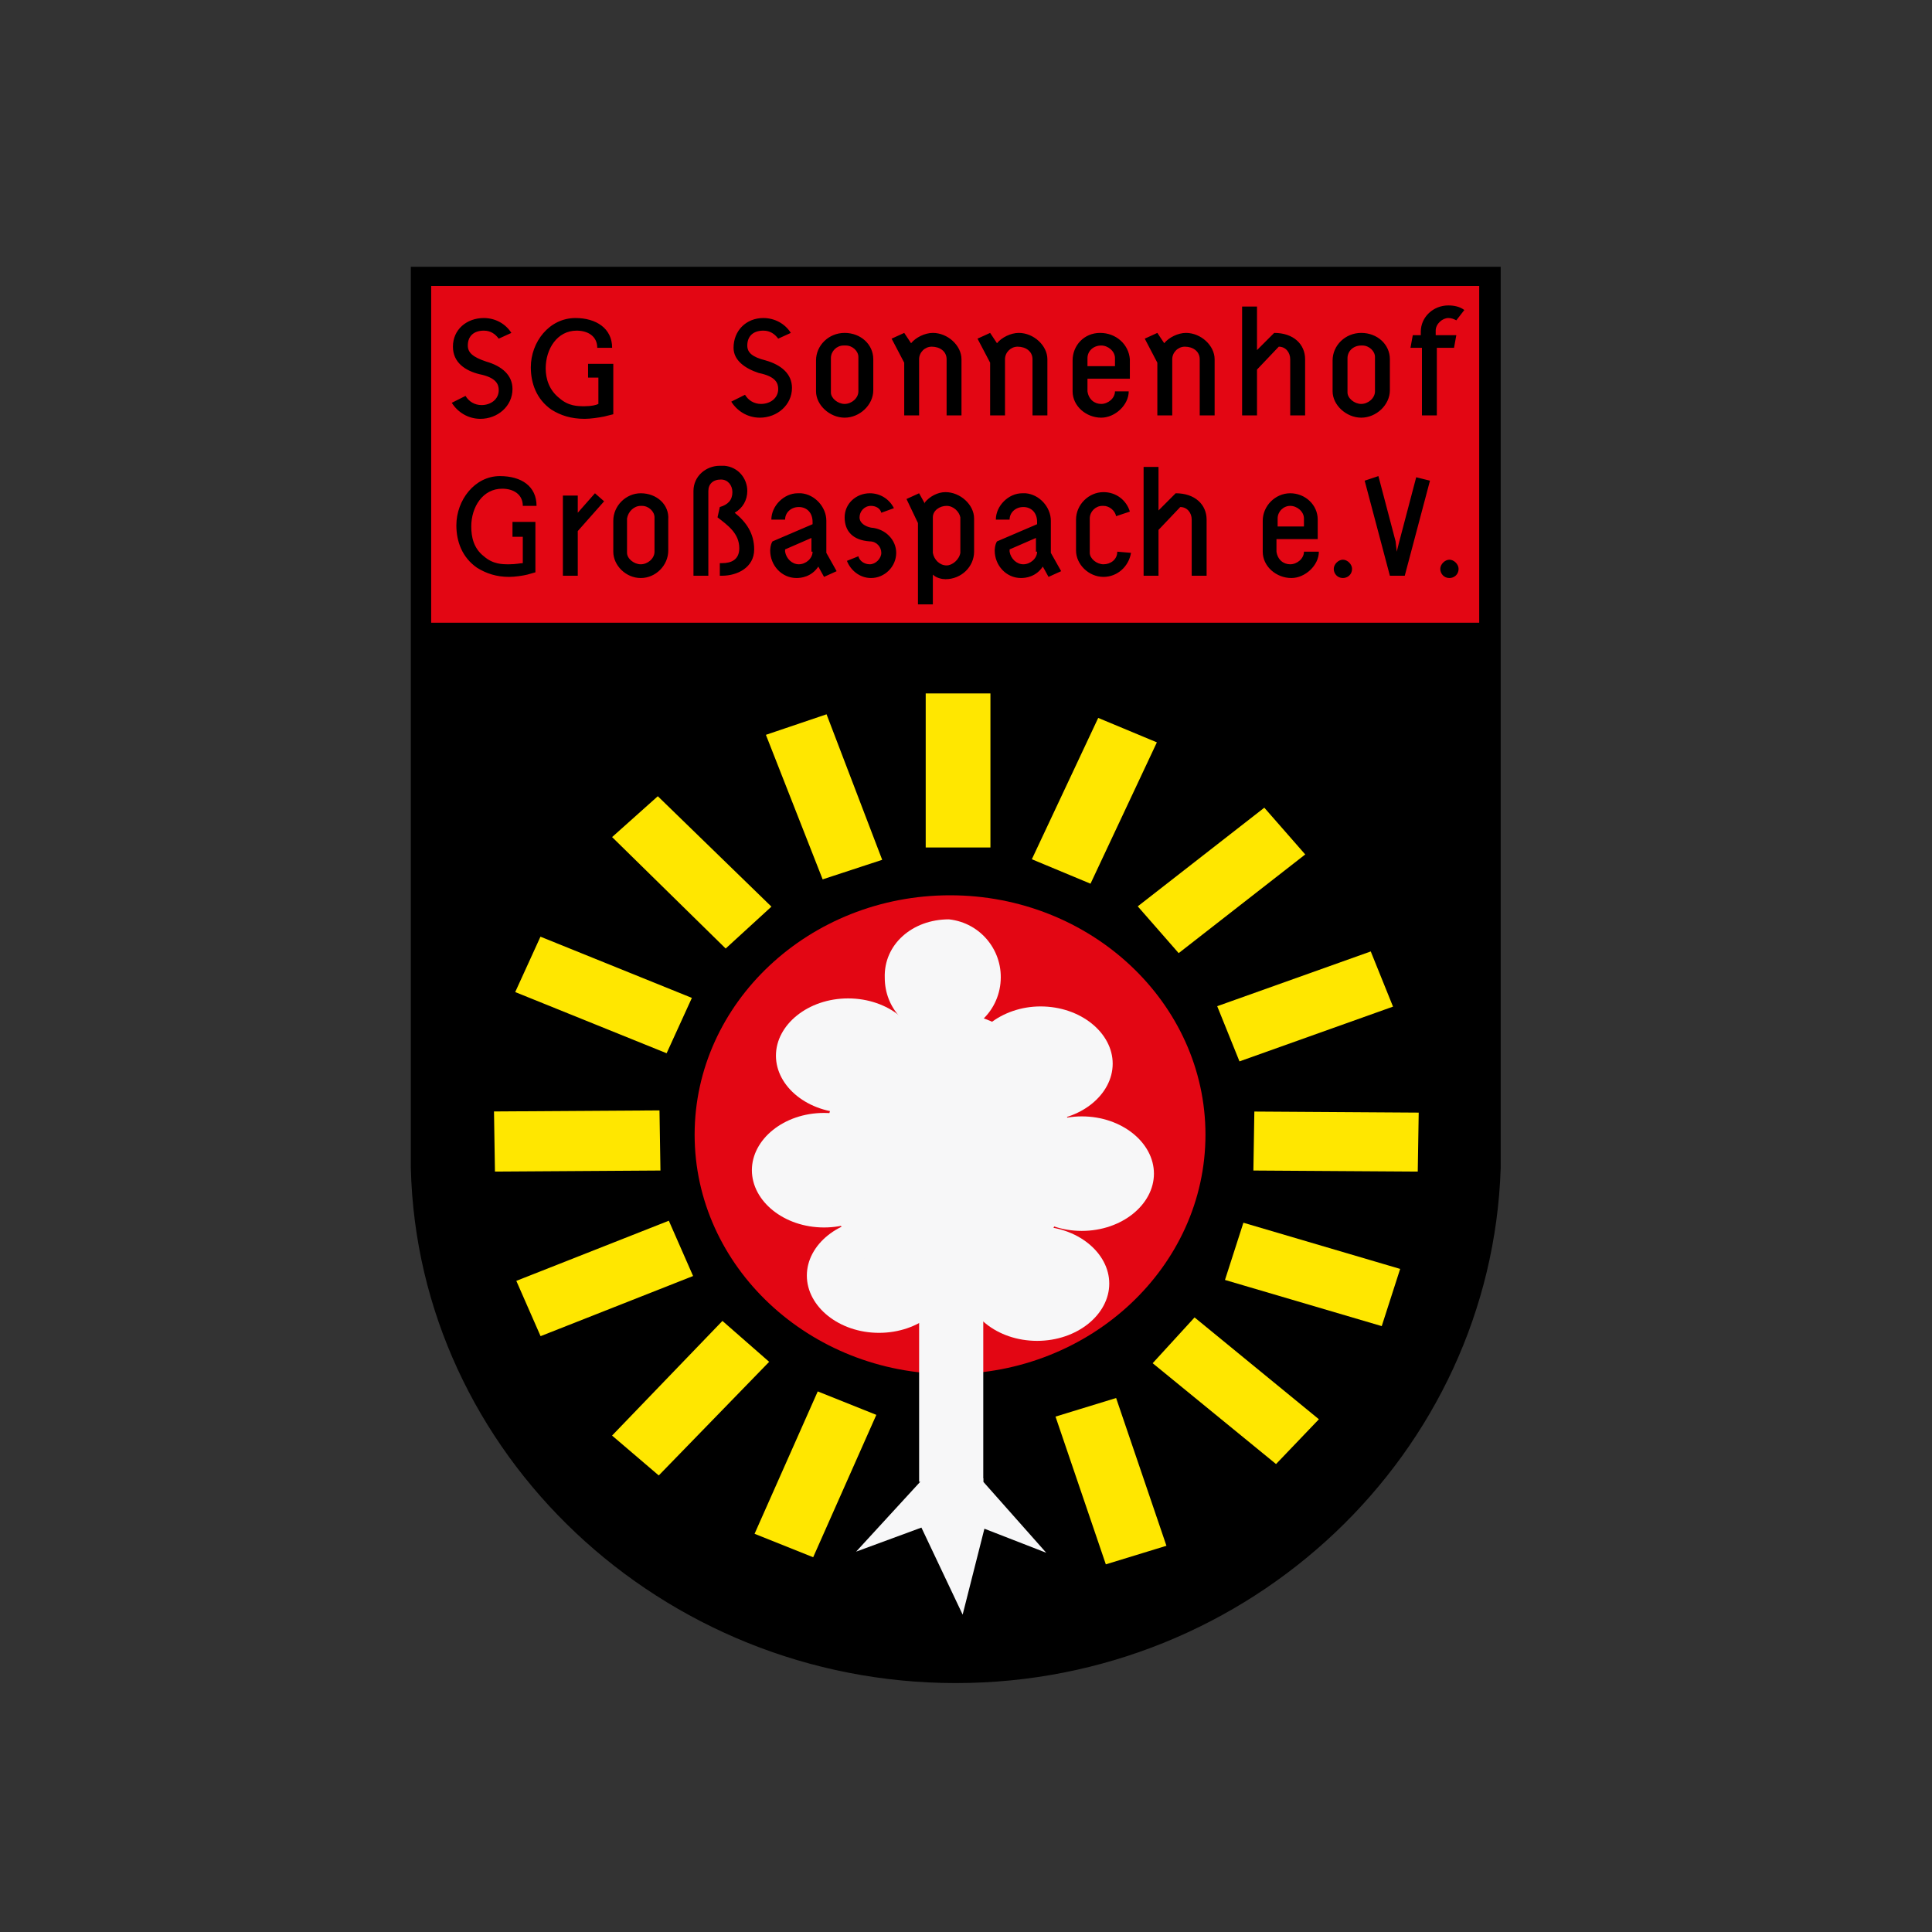<svg width="80" height="80" viewBox="0 0 80 80" fill="none" xmlns="http://www.w3.org/2000/svg">
<rect x="0" y="0" width="80" height="80" fill="#333333" stroke="none"/>
<g clip-path="url(#clip0_5764_85399)">
<path d="M17.237 11.271V48.361C17.522 60.076 27.529 69.467 39.576 69.467C51.671 69.467 61.536 60.029 61.915 48.361V47.697V46.938V11.271H17.237Z" fill="black" stroke="black" stroke-width="0.451" stroke-miterlimit="2.613"/>
<path d="M39.339 37.072C45.173 37.072 49.916 41.531 49.916 46.985C49.916 52.439 45.173 56.898 39.339 56.898C33.506 56.898 28.763 52.439 28.763 46.985C28.763 41.531 33.506 37.072 39.339 37.072Z" fill="#E30613"/>
<path d="M38.106 28.488H41.237V35.318H38.106V28.488Z" fill="#FFE700" stroke="black" stroke-width="0.451" stroke-miterlimit="2.613"/>
<path d="M27.814 50.258L29 52.961L22.265 55.617L21.079 52.914L27.814 50.258Z" fill="#FFE700" stroke="black" stroke-width="0.451" stroke-miterlimit="2.613"/>
<path d="M29.901 54.385L32.177 56.377L27.292 61.404L25.016 59.46L29.901 54.385Z" fill="#FFE700" stroke="black" stroke-width="0.451" stroke-miterlimit="2.613"/>
<path d="M45.362 29.436L48.208 30.622L45.268 36.883L42.422 35.697L45.362 29.436Z" fill="#FFE700" stroke="black" stroke-width="0.451" stroke-miterlimit="2.613"/>
<path d="M56.888 39.112L57.979 41.816L51.196 44.235L50.105 41.531L56.888 39.112Z" fill="#FFE700" stroke="black" stroke-width="0.451" stroke-miterlimit="2.613"/>
<path d="M52.382 33.136L54.374 35.412L48.777 39.776L46.785 37.499L52.382 33.136Z" fill="#FFE700" stroke="black" stroke-width="0.451" stroke-miterlimit="2.613"/>
<path d="M43.418 58.511L46.359 57.609L48.588 64.155L45.647 65.056L43.418 58.511Z" fill="#FFE700" stroke="black" stroke-width="0.451" stroke-miterlimit="2.613"/>
<path d="M47.402 56.471L49.442 54.242L54.944 58.748L52.857 60.93L47.402 56.471Z" fill="#FFE700" stroke="black" stroke-width="0.451" stroke-miterlimit="2.613"/>
<path d="M50.438 53.151L51.339 50.352L58.263 52.392L57.362 55.19L50.438 53.151Z" fill="#FFE700" stroke="black" stroke-width="0.451" stroke-miterlimit="2.613"/>
<path d="M51.671 48.693L51.718 45.8L58.975 45.847L58.928 48.74L51.671 48.693Z" fill="#FFE700" stroke="black" stroke-width="0.451" stroke-miterlimit="2.613"/>
<path d="M33.743 57.325L36.588 58.464L33.79 64.772L30.944 63.633L33.743 57.325Z" fill="#FFE700" stroke="black" stroke-width="0.451" stroke-miterlimit="2.613"/>
<path d="M31.418 30.29L34.359 29.294L36.825 35.744L33.932 36.693L31.418 30.29Z" fill="#FFE700" stroke="black" stroke-width="0.451" stroke-miterlimit="2.613"/>
<path d="M25.016 34.654L27.245 32.662L32.272 37.547L30.043 39.587L25.016 34.654Z" fill="#FFE700" stroke="black" stroke-width="0.451" stroke-miterlimit="2.613"/>
<path d="M21.031 41.2L22.264 38.496L28.952 41.2L27.719 43.903L21.031 41.2Z" fill="#FFE700" stroke="black" stroke-width="0.451" stroke-miterlimit="2.613"/>
<path d="M20.273 48.74L20.226 45.799L27.53 45.752L27.577 48.693L20.273 48.74Z" fill="#FFE700" stroke="black" stroke-width="0.451" stroke-miterlimit="2.613"/>
<path d="M38.059 53.673H40.715V61.356H38.059V53.673Z" fill="#F7F7F8"/>
<path d="M39.292 38.068C40.62 38.211 41.569 39.396 41.426 40.724C41.284 42.052 40.099 43.001 38.77 42.859C37.537 42.716 36.636 41.72 36.636 40.487C36.589 39.112 37.774 38.068 39.292 38.068Z" fill="#F7F7F8"/>
<path d="M35.118 41.342C36.778 41.342 38.106 42.433 38.106 43.713C38.106 45.041 36.778 46.085 35.118 46.085C33.458 46.085 32.13 44.994 32.13 43.713C32.13 42.433 33.458 41.342 35.118 41.342Z" fill="#F7F7F8"/>
<path d="M44.794 46.227C46.454 46.227 47.782 47.317 47.782 48.598C47.782 49.879 46.454 50.969 44.794 50.969C43.134 50.969 41.806 49.879 41.806 48.598C41.806 47.317 43.181 46.227 44.794 46.227Z" fill="#F7F7F8"/>
<path d="M43.086 41.674C44.746 41.674 46.074 42.765 46.074 44.045C46.074 45.326 44.746 46.417 43.086 46.417C41.426 46.417 40.098 45.326 40.098 44.045C40.098 42.765 41.473 41.674 43.086 41.674Z" fill="#F7F7F8"/>
<path d="M42.944 50.779C44.604 50.779 45.932 51.87 45.932 53.151C45.932 54.431 44.604 55.522 42.944 55.522C41.284 55.522 39.956 54.431 39.956 53.151C39.956 51.87 41.331 50.779 42.944 50.779Z" fill="#F7F7F8"/>
<path d="M34.122 46.084C35.782 46.084 37.11 47.175 37.11 48.455C37.11 49.736 35.782 50.827 34.122 50.827C32.462 50.827 31.134 49.736 31.134 48.455C31.134 47.175 32.462 46.084 34.122 46.084Z" fill="#F7F7F8"/>
<path d="M36.398 50.447C38.058 50.447 39.386 51.538 39.386 52.819C39.386 54.099 38.058 55.19 36.398 55.19C34.738 55.19 33.41 54.099 33.41 52.819C33.41 51.538 34.738 50.447 36.398 50.447Z" fill="#F7F7F8"/>
<path d="M39.244 41.91C42.043 41.91 44.367 44.566 44.367 47.791C44.367 51.017 42.09 53.672 39.244 53.672C36.399 53.672 34.122 51.017 34.122 47.791C34.122 44.566 36.446 41.91 39.244 41.91Z" fill="#F7F7F8"/>
<path d="M39.339 53.293C40.193 53.293 40.857 53.72 40.857 54.242C40.857 54.763 40.193 55.19 39.339 55.19C38.485 55.19 37.821 54.763 37.821 54.242C37.821 53.72 38.485 53.293 39.339 53.293Z" fill="#F7F7F8"/>
<path d="M38.106 61.356L35.45 64.25L38.154 63.254L39.861 66.858L40.762 63.301L43.323 64.297L40.715 61.356H38.106Z" fill="#F7F7F8"/>
<path d="M38.106 61.214H40.715V61.546H38.106V61.214Z" fill="#F7F7F8"/>
<path fill-rule="evenodd" clip-rule="evenodd" d="M59.639 23.556C59.639 23.745 59.781 23.935 60.018 23.935C60.208 23.935 60.397 23.793 60.397 23.556C60.397 23.366 60.208 23.176 60.018 23.176C59.828 23.176 59.639 23.366 59.639 23.556ZM58.642 19.762L57.931 22.465L57.836 22.844L57.789 22.418L57.077 19.714L56.508 19.904L57.552 23.84H58.168L59.212 19.904L58.642 19.762ZM55.228 23.556C55.228 23.745 55.37 23.935 55.607 23.935C55.797 23.935 55.986 23.793 55.986 23.556C55.986 23.366 55.797 23.176 55.607 23.176C55.417 23.176 55.228 23.366 55.228 23.556ZM53.425 20.947C53.71 20.947 53.994 21.184 53.994 21.469V21.801H52.904V21.469C52.904 21.184 53.141 20.947 53.425 20.947ZM53.425 20.425C52.809 20.425 52.287 20.947 52.287 21.564V22.844C52.287 23.461 52.856 23.935 53.473 23.935C54.042 23.935 54.611 23.413 54.611 22.844H53.994C53.994 23.129 53.71 23.366 53.425 23.366C53.141 23.366 52.904 23.176 52.856 22.844V22.323H54.564V21.516C54.564 20.9 54.042 20.425 53.425 20.425ZM48.682 20.425L47.971 21.137V19.335H47.354V23.84H47.971V21.943L48.872 20.995C49.157 20.995 49.346 21.232 49.346 21.516V23.84H49.963V21.516C49.963 20.9 49.489 20.425 48.682 20.425ZM46.264 22.844C46.264 23.176 45.979 23.366 45.694 23.366C45.41 23.366 45.125 23.129 45.125 22.892V21.469C45.125 21.184 45.362 20.947 45.647 20.947H45.694C45.931 20.947 46.169 21.137 46.216 21.374L46.785 21.184C46.643 20.71 46.216 20.378 45.694 20.378C45.078 20.378 44.556 20.9 44.556 21.516V22.797C44.556 23.366 45.078 23.888 45.694 23.888C46.264 23.888 46.738 23.461 46.833 22.892L46.264 22.844ZM42.944 22.844C42.944 23.129 42.659 23.366 42.374 23.366C42.09 23.366 41.853 23.129 41.805 22.844C41.805 22.797 41.805 22.75 41.805 22.75L42.896 22.275V22.844H42.944ZM41.189 22.797C41.189 23.413 41.663 23.935 42.279 23.935C42.469 23.935 42.896 23.888 43.181 23.461L43.418 23.888L43.94 23.651L43.513 22.892V21.564C43.513 20.995 43.038 20.473 42.469 20.425H42.327C41.758 20.425 41.236 20.947 41.236 21.516H41.805C41.805 21.232 42.042 20.995 42.374 20.995C42.706 20.995 42.944 21.232 42.944 21.611V21.706L41.283 22.418C41.189 22.56 41.189 22.797 41.189 22.797ZM39.197 23.413C38.912 23.413 38.675 23.176 38.627 22.892V21.422C38.627 21.137 38.912 20.947 39.197 20.947C39.481 20.947 39.718 21.184 39.766 21.422V22.892C39.718 23.176 39.434 23.413 39.197 23.413ZM38.058 20.425L37.536 20.663L38.011 21.659V25.026H38.627V23.793C38.77 23.935 39.007 23.983 39.149 23.983C39.813 23.983 40.335 23.461 40.335 22.844V21.469C40.335 20.9 39.766 20.378 39.149 20.378C38.817 20.378 38.485 20.568 38.295 20.805V20.852L38.058 20.425ZM35.07 23.224C35.212 23.603 35.592 23.935 36.066 23.935C36.635 23.935 37.11 23.461 37.11 22.892C37.11 22.37 36.683 21.896 36.066 21.848C35.829 21.801 35.592 21.659 35.592 21.422C35.592 21.184 35.782 20.947 36.066 20.947C36.256 20.947 36.446 21.042 36.493 21.232L37.015 21.042C36.825 20.663 36.446 20.425 36.019 20.425C35.45 20.425 34.975 20.852 34.975 21.422C34.975 21.991 35.307 22.37 36.019 22.418C36.303 22.418 36.493 22.655 36.493 22.892C36.493 23.129 36.256 23.366 36.019 23.366C35.782 23.366 35.592 23.224 35.544 23.034L35.07 23.224ZM33.647 22.844C33.647 23.129 33.363 23.366 33.078 23.366C32.794 23.366 32.556 23.129 32.509 22.844C32.509 22.797 32.509 22.75 32.509 22.75L33.6 22.275V22.844H33.647ZM31.892 22.797C31.892 23.413 32.367 23.935 32.983 23.935C33.173 23.935 33.6 23.888 33.885 23.461L34.122 23.888L34.643 23.651L34.217 22.892V21.564C34.217 20.995 33.742 20.473 33.173 20.425H33.031C32.462 20.425 31.94 20.947 31.94 21.516H32.509C32.509 21.232 32.746 20.995 33.078 20.995C33.41 20.995 33.647 21.232 33.647 21.611V21.706L31.987 22.418C31.892 22.56 31.892 22.797 31.892 22.797ZM29.806 19.287C29.236 19.287 28.715 19.714 28.715 20.331V23.84H29.331V20.331C29.331 20.046 29.521 19.856 29.853 19.856C30.138 19.856 30.327 20.093 30.327 20.378C30.327 20.71 30.138 20.9 29.806 20.995L29.711 21.422C30.138 21.753 30.612 22.085 30.612 22.702C30.612 23.176 30.28 23.319 29.901 23.319H29.806V23.84C29.806 23.84 29.853 23.84 29.901 23.84C30.517 23.84 31.229 23.508 31.229 22.75C31.229 22.085 30.896 21.611 30.422 21.232C30.754 21.042 30.944 20.71 30.944 20.331C30.944 19.809 30.564 19.335 29.995 19.287H29.806ZM26.533 20.947H26.581C26.865 20.947 27.102 21.184 27.102 21.422V22.844C27.102 23.129 26.818 23.366 26.533 23.366C26.248 23.366 25.964 23.129 25.964 22.892V21.469C26.011 21.184 26.248 20.947 26.533 20.947ZM26.533 20.425C25.916 20.425 25.395 20.947 25.395 21.564V22.844C25.395 23.413 25.916 23.935 26.533 23.935C27.15 23.935 27.671 23.413 27.671 22.797V21.516C27.719 20.9 27.197 20.425 26.533 20.425ZM24.636 20.425L23.924 21.232V20.52H23.308V23.84H23.924V21.991L25.015 20.758L24.636 20.425ZM21.221 22.228H21.648V23.319C21.553 23.319 21.363 23.366 21.079 23.366C20.794 23.366 20.415 23.366 20.035 23.034C19.608 22.702 19.514 22.228 19.514 21.801C19.514 20.995 19.988 20.236 20.794 20.236C21.268 20.236 21.648 20.473 21.648 20.947H22.217C22.217 20.141 21.6 19.714 20.699 19.714C19.656 19.714 18.897 20.71 18.897 21.753C18.897 22.418 19.134 23.081 19.751 23.508C20.13 23.745 20.557 23.888 21.079 23.888C21.316 23.888 21.648 23.84 21.838 23.793L22.17 23.698V21.611H21.221V22.228ZM58.405 14.402H58.88V17.2H59.496V14.402H60.208L60.303 13.88H59.449V13.691C59.449 13.406 59.733 13.169 59.971 13.169C60.113 13.169 60.208 13.216 60.303 13.264L60.635 12.837C60.445 12.694 60.208 12.647 59.971 12.647C59.354 12.647 58.832 13.121 58.832 13.738V13.88H58.5L58.405 14.402ZM56.366 14.307H56.413C56.698 14.307 56.935 14.544 56.935 14.781V16.204C56.935 16.489 56.65 16.726 56.366 16.726C56.081 16.726 55.797 16.489 55.797 16.252V14.829C55.797 14.544 56.034 14.307 56.366 14.307ZM56.366 13.785C55.702 13.785 55.18 14.307 55.18 14.924V16.204C55.18 16.773 55.749 17.295 56.366 17.295C56.982 17.295 57.552 16.773 57.552 16.157V14.876C57.552 14.26 57.03 13.785 56.366 13.785ZM52.761 13.785L52.05 14.497V12.694H51.433V17.2H52.05V15.303L52.951 14.355C53.236 14.355 53.425 14.592 53.425 14.876V17.2H54.042V14.876C54.042 14.26 53.568 13.785 52.761 13.785ZM47.923 13.785L47.402 14.023L47.923 15.019V17.2H48.54V14.876C48.54 14.592 48.777 14.355 49.062 14.355C49.394 14.355 49.678 14.544 49.678 14.876V17.2H50.295V14.876C50.295 14.307 49.726 13.785 49.109 13.785C48.777 13.785 48.398 13.975 48.208 14.212L47.923 13.785ZM45.599 14.307C45.884 14.307 46.169 14.544 46.169 14.829V15.161H45.03V14.829C45.03 14.544 45.267 14.307 45.599 14.307ZM45.552 13.785C44.888 13.785 44.414 14.307 44.414 14.924V16.204C44.414 16.821 44.983 17.295 45.599 17.295C46.169 17.295 46.738 16.773 46.738 16.204H46.169C46.169 16.489 45.884 16.726 45.599 16.726C45.315 16.726 45.078 16.536 45.03 16.204V15.683H46.785V14.876C46.738 14.26 46.216 13.785 45.552 13.785ZM40.999 13.785L40.477 14.023L40.999 15.019V17.2H41.615V14.876C41.615 14.592 41.853 14.355 42.137 14.355C42.469 14.355 42.754 14.544 42.754 14.876V17.2H43.37V14.876C43.37 14.307 42.801 13.785 42.185 13.785C41.853 13.785 41.473 13.975 41.283 14.212L40.999 13.785ZM37.442 13.785L36.92 14.023L37.442 15.019V17.2H38.058V14.876C38.058 14.592 38.295 14.355 38.58 14.355C38.912 14.355 39.197 14.544 39.197 14.876V17.2H39.813V14.876C39.813 14.307 39.244 13.785 38.627 13.785C38.295 13.785 37.916 13.975 37.726 14.212L37.442 13.785ZM34.928 14.307H35.023C35.307 14.307 35.544 14.544 35.544 14.781V16.204C35.544 16.489 35.26 16.726 34.975 16.726C34.691 16.726 34.406 16.489 34.406 16.252V14.829C34.406 14.544 34.643 14.307 34.928 14.307ZM34.975 13.785C34.311 13.785 33.79 14.307 33.79 14.924V16.204C33.79 16.773 34.359 17.295 34.975 17.295C35.592 17.295 36.161 16.773 36.161 16.157V14.876C36.161 14.26 35.639 13.785 34.975 13.785ZM31.418 15.445C32.13 15.588 32.224 15.872 32.224 16.109C32.224 16.489 31.892 16.726 31.513 16.726C31.229 16.726 30.991 16.584 30.849 16.347L30.28 16.631C30.517 17.011 30.944 17.295 31.466 17.295C32.177 17.295 32.794 16.773 32.794 16.062C32.794 15.493 32.367 15.113 31.703 14.924C31.134 14.781 30.944 14.592 30.944 14.307C30.944 13.928 31.181 13.691 31.608 13.691C31.892 13.691 32.082 13.833 32.224 14.023L32.746 13.785C32.509 13.406 32.082 13.169 31.608 13.169C30.896 13.169 30.375 13.691 30.375 14.402C30.375 14.924 30.849 15.256 31.418 15.445ZM24.351 15.635H24.778V16.726C24.683 16.773 24.494 16.821 24.209 16.821C23.924 16.821 23.545 16.821 23.166 16.489C22.739 16.157 22.596 15.683 22.596 15.256C22.596 14.449 23.071 13.691 23.877 13.691C24.351 13.691 24.731 13.928 24.731 14.402H25.347C25.347 13.596 24.683 13.169 23.83 13.169C22.739 13.169 21.98 14.165 21.98 15.208C21.98 15.872 22.217 16.536 22.834 16.963C23.213 17.2 23.64 17.343 24.209 17.343C24.446 17.343 24.778 17.295 25.015 17.248L25.395 17.153V15.066H24.351V15.635ZM19.846 15.493C20.557 15.635 20.652 15.92 20.652 16.157C20.652 16.536 20.32 16.773 19.94 16.773C19.656 16.773 19.419 16.631 19.276 16.394L18.707 16.679C18.944 17.058 19.371 17.343 19.893 17.343C20.604 17.343 21.221 16.821 21.221 16.109C21.221 15.54 20.794 15.161 20.13 14.971C19.561 14.781 19.371 14.592 19.371 14.307C19.371 13.928 19.608 13.691 20.035 13.691C20.32 13.691 20.509 13.833 20.652 14.023L21.174 13.785C20.936 13.406 20.509 13.169 20.035 13.169C19.324 13.169 18.755 13.643 18.755 14.355C18.755 15.019 19.276 15.351 19.846 15.493ZM17.854 11.841H61.251V25.785H17.854V11.841Z" fill="#E30613"/>
</g>
<defs>
<clipPath id="clip0_5764_85399">
<rect width="45.2" height="58.738" fill="white" transform="translate(17 11)"/>
</clipPath>
</defs>
</svg>
